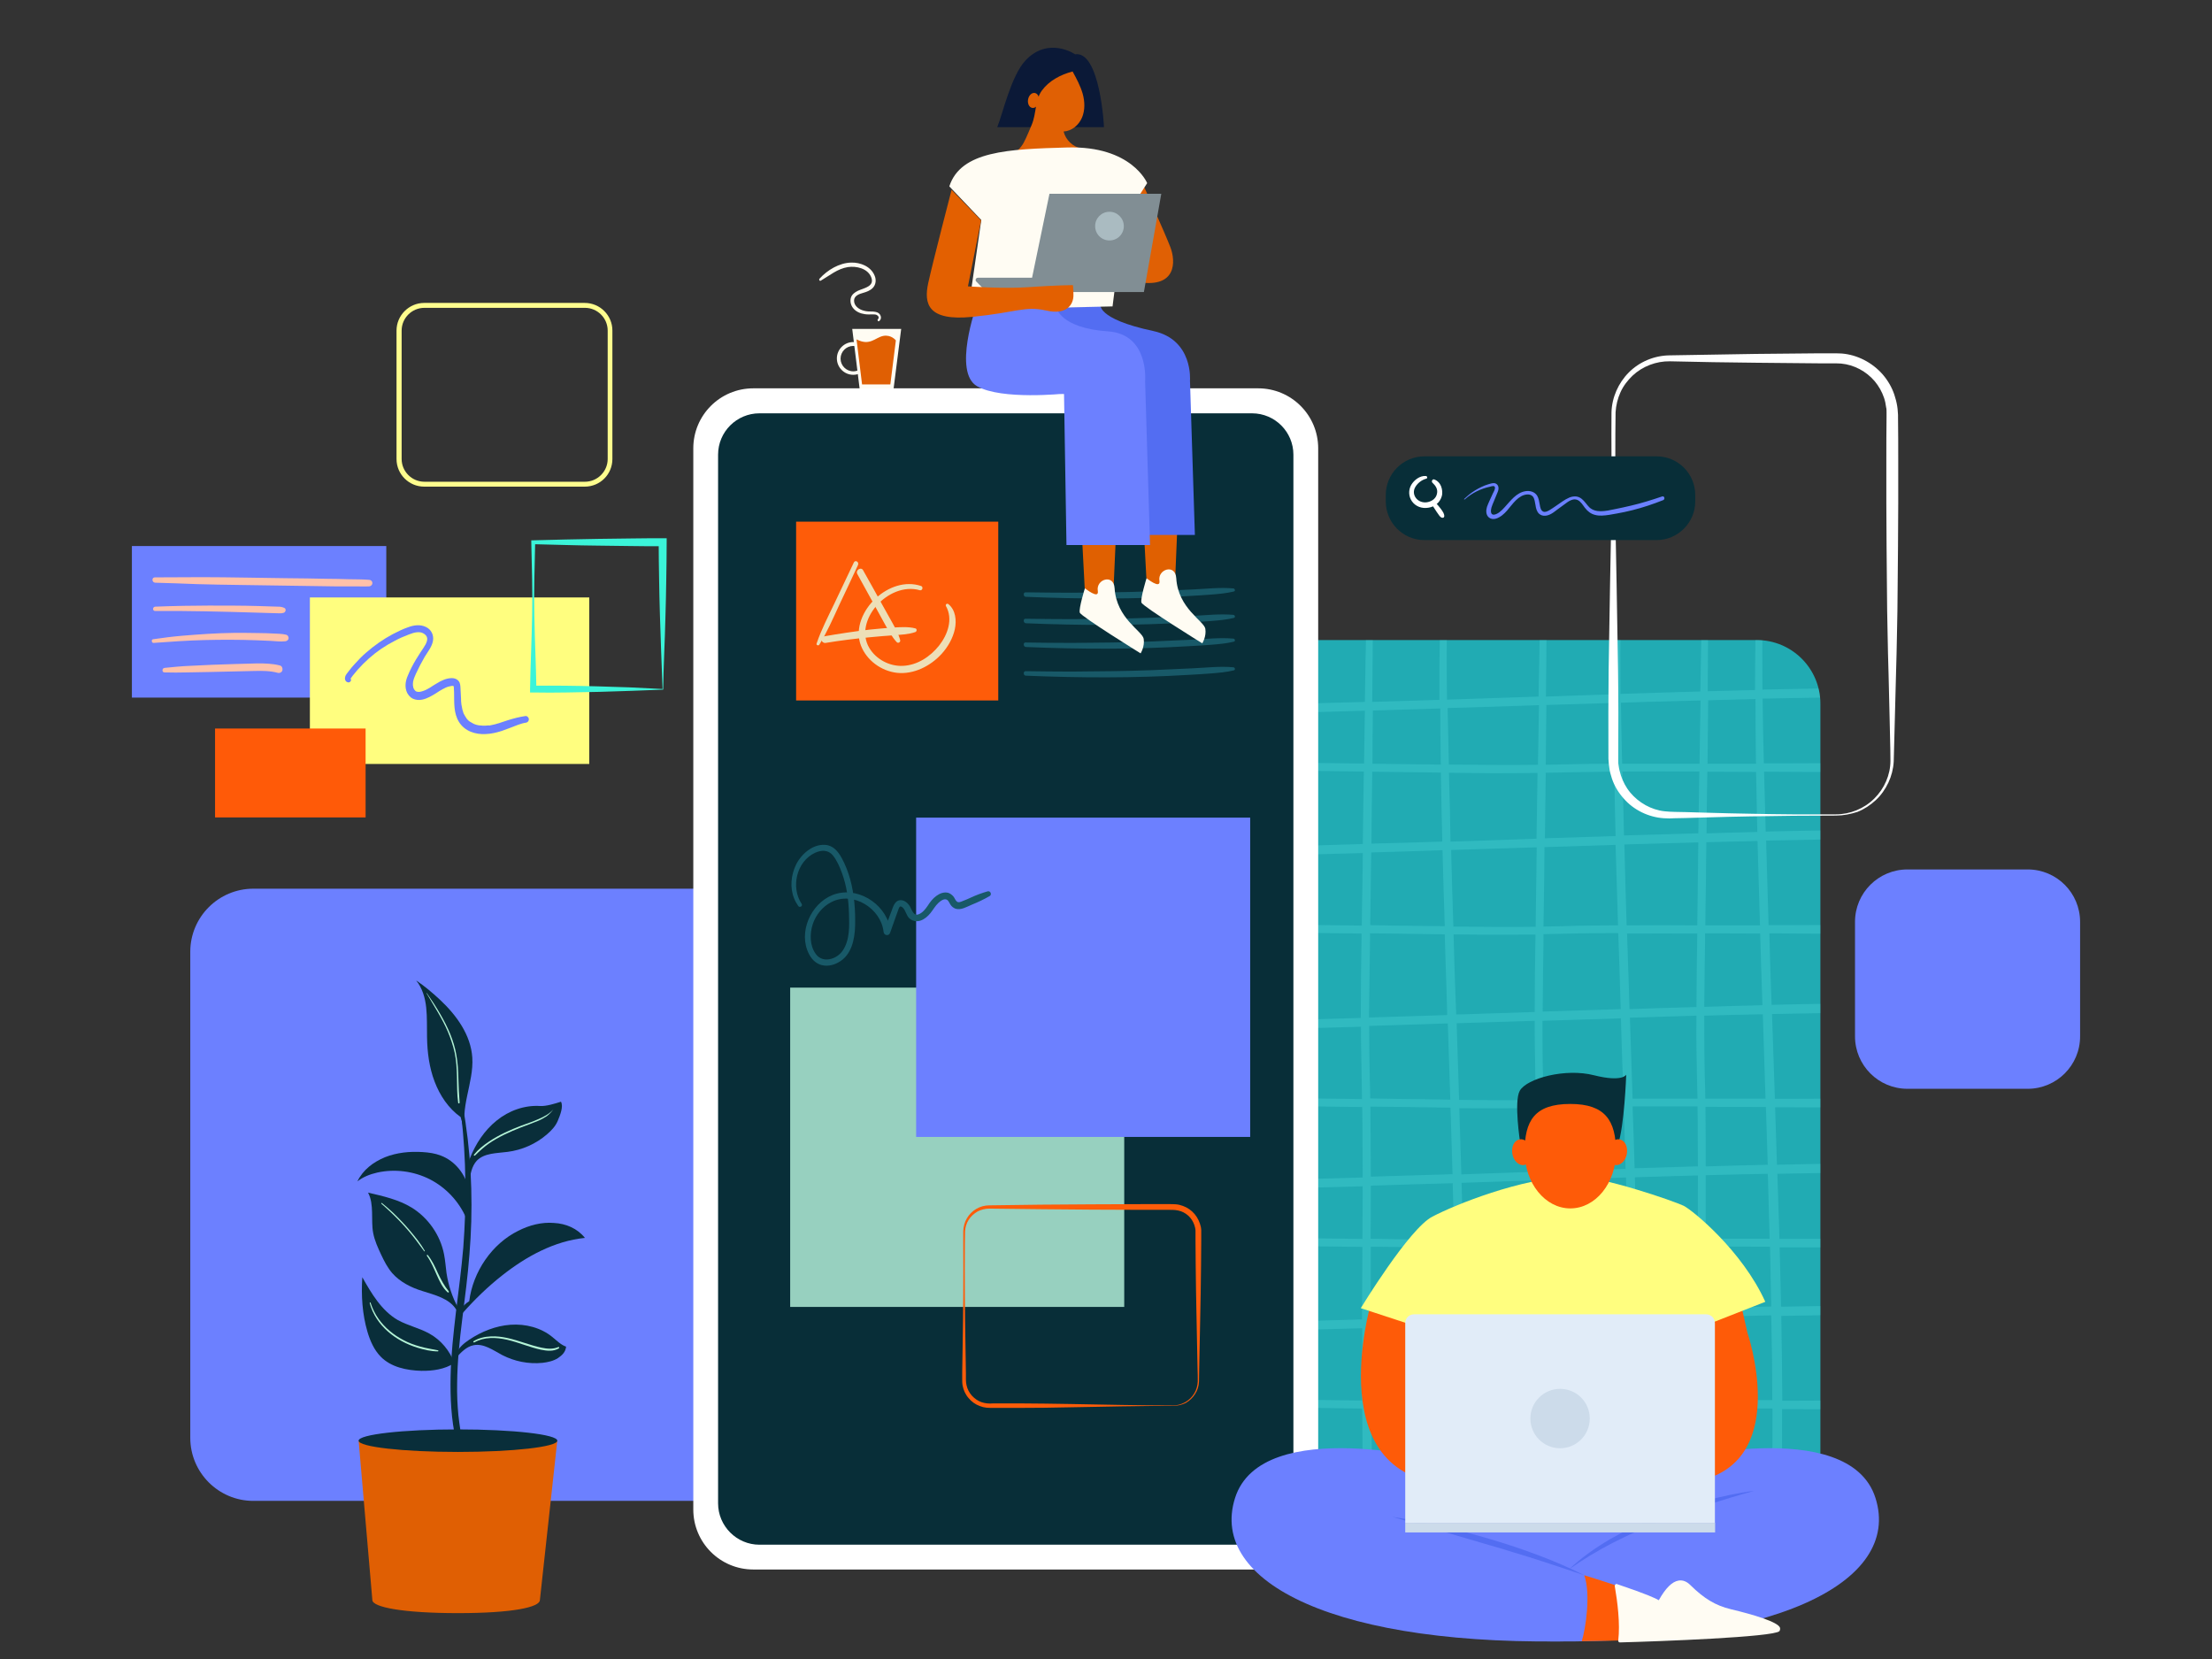 <?xml version="1.0" encoding="utf-8"?>
<!-- Generator: Adobe Illustrator 24.3.0, SVG Export Plug-In . SVG Version: 6.00 Build 0)  -->
<svg version="1.1" id="Layer_1" xmlns="http://www.w3.org/2000/svg" xmlns:xlink="http://www.w3.org/1999/xlink" x="0px" y="0px"
	 viewBox="0 0 1080 810.1" style="enable-background:new 0 0 1080 810.1;" xml:space="preserve">
<rect x="0" y="0" width="1080" height="810.1" fill="#333333" stroke="none"/>
<style type="text/css">
	.st0{display:none;}
	.st1{display:inline;}
	.st2{fill:#F8FAFF;}
	.st3{fill:#6C80FF;}
	.st4{fill:#21ABB3;}
	.st5{opacity:0.19;}
	.st6{clip-path:url(#SVGID_2_);fill:#6DFCFC;}
	.st7{fill:#FEFD8E;}
	.st8{fill:#FFFFFF;}
	.st9{fill:#082E38;}
	.st10{fill:#FE5C09;}
	.st11{fill:#97D0BF;}
	.st12{fill:#185968;}
	.st13{fill:#EDDFB7;}
	.st14{fill:#6B80FF;}
	.st15{fill:#FFFE7F;}
	.st16{fill:#FF5A08;}
	.st17{fill:#FFC1AA;}
	.st18{fill:#3BF4D9;}
	.st19{fill:#E05F03;}
	.st20{fill:#092E3A;}
	.st21{fill:#B4F4D7;}
	.st22{fill:#E06001;}
	.st23{fill:#FFFCF3;}
	.st24{fill:#E06004;}
	.st25{fill:#536DF2;}
	.st26{fill:#0B1937;}
	.st27{fill:#818E94;}
	.st28{fill:#E36001;}
	.st29{fill:#AABBC1;}
	.st30{fill:#FE5B08;}
	.st31{fill:#E1ECF8;}
	.st32{fill:#CCDBEA;}
</style>
<g id="BACKGROUND" class="st0">
	<g class="st1">
		<rect x="290" y="333.9" class="st2" width="500" height="500"/>
	</g>
</g>
<g>
	<g>
		<path class="st3" d="M342.4,732.8H123.7c-17,0-30.8-13.8-30.8-30.8V464.7c0-17,13.8-30.8,30.8-30.8h218.7
			c17,0,30.8,13.8,30.8,30.8v237.2C373.3,719,359.5,732.8,342.4,732.8z"/>
		<path class="st4" d="M857.7,740.9H584.6c-17.2,0-31.1-13.9-31.1-31.1V343.6c0-17.2,13.9-31.1,31.1-31.1h273.1
			c17.2,0,31.1,13.9,31.1,31.1v366.2C888.9,727,874.9,740.9,857.7,740.9z"/>
		<g class="st5">
			<defs>
				<path id="SVGID_1_" class="st5" d="M857.7,740.9H584.6c-17.2,0-31.1-13.9-31.1-31.1V343.6c0-17.2,13.9-31.1,31.1-31.1h273.1
					c17.2,0,31.1,13.9,31.1,31.1v366.2C888.9,727,874.9,740.9,857.7,740.9z"/>
			</defs>
			<clipPath id="SVGID_2_">
				<use xlink:href="#SVGID_1_"  style="overflow:visible;"/>
			</clipPath>
			<path class="st6" d="M946.9,455.6c11.5-0.2,23-0.4,34.4-0.9c7.7-0.4,15.9-0.3,23.5-1.9c1.2-0.3,2.4-0.6,3.5-0.9
				c2.5-0.5,1.4-4.3-1-3.8c-0.5,0.1-2.4,0.2-3.4,0.3c-1.5,0.1-3.1,0.3-4.6,0.5c-4,0.4-8,0.7-11.9,0.9c-10.6,0.6-21.3,0.9-31.9,1.2
				c-27.7,0.6-55.5,0.6-83.2,0.7c-2.9,0-5.9,0-8.8,0c-0.4-13.8-0.8-27.5-1.2-41.3c18.3-0.4,36.6-0.7,54.9-0.8
				c14.7-0.1,29.4-0.1,44.1,0.1c12.6,0.2,25.1,0.7,37.7,0.8c2.6,0,5.3,0,7.9,0.2c1.6,0.1,1.6-2.4,0-2.5c-5.6-0.4-11.2-1.2-16.8-1.6
				c-6.3-0.4-12.6-0.7-18.9-0.9c-14.3-0.6-28.6-0.6-42.9-0.6c-22.1,0-44.1,0.4-66.2,0.9c-0.2-8.7-0.5-17.4-0.7-26.1
				c0-1-0.1-2.1-0.1-3.1c0.3,0,0.6,0,0.9,0c28.2,0.2,56.4,0.2,84.6-0.2c11.5-0.2,23-0.4,34.4-0.9c7.7-0.4,15.9-0.3,23.5-1.9
				c1.2-0.3,2.4-0.6,3.5-0.9c2.5-0.5,1.4-4.3-1-3.8c-0.5,0.1-2.4,0.2-3.4,0.3c-1.5,0.1-3.1,0.3-4.6,0.5c-4,0.4-8,0.7-11.9,0.9
				c-10.6,0.6-21.3,0.9-31.9,1.2c-27.7,0.6-55.5,0.6-83.2,0.7c-3.7,0-7.3,0-11,0c-0.3-10.5-0.5-21.1-0.6-31.6
				c18.8-0.4,37.7-0.7,56.5-0.8c14.7-0.1,29.4-0.1,44.1,0.1c12.6,0.2,25.1,0.7,37.7,0.8c2.6,0,5.3,0,7.9,0.2c1.6,0.1,1.6-2.4,0-2.5
				c-5.6-0.4-11.2-1.2-16.8-1.6c-6.3-0.4-12.6-0.7-18.9-0.9c-14.3-0.6-28.6-0.6-42.9-0.6c-22.6,0-45.1,0.4-67.7,0.9
				c-0.1-12.9-0.1-25.8,0.2-38.7c0.1-2.6,0.1-5.3,0.2-7.9c0.1-2-3-2-3.1,0c-0.7,15.6-0.9,31.2-0.9,46.8c-7.7,0.2-15.4,0.4-23.1,0.6
				c0-5.6,0.1-11.3,0.1-16.9c0-5.6,0.1-11.2,0.1-16.8c0-2.1-3.2-2.1-3.2,0c-0.2,11.3-0.4,22.5-0.6,33.8c-0.9,0-1.8,0.1-2.7,0.1
				c-12.1,0.3-24.2,0.7-36.3,1.1c-0.1-13.6-0.1-27.1,0.2-40.7c0.1-2.6,0.1-5.3,0.2-7.9c0.1-2-3-2-3.1,0c-0.7,16.2-1,32.5-0.9,48.8
				c-10.9,0.3-21.8,0.7-32.8,1.1c0.1-6.5,0.1-12.9,0.2-19.4c0-5.6,0.1-11.2,0.1-16.8c0-2.1-3.2-2.1-3.2,0
				c-0.2,12.1-0.5,24.2-0.7,36.2c-11,0.4-21.9,0.7-32.9,1.1c-3.9,0.1-7.9,0.3-11.8,0.4c-0.2-14.5-0.2-29,0.1-43.5
				c0.1-2.6,0.1-5.3,0.2-7.9c0.1-2-3-2-3.1,0c-0.8,17.2-1,34.4-0.9,51.5c-10.9,0.3-21.9,0.7-32.8,1c0.1-7.4,0.1-14.7,0.2-22.1
				c0-5.6,0.1-11.2,0.1-16.8c0-2.1-3.2-2.1-3.2,0c-0.3,13-0.5,26-0.7,38.9c-16.9,0.5-33.7,0.9-50.6,1.4c-27.3,0.7-54.6,1.3-81.9,0.7
				c-2.6-0.1-5.3-0.1-7.9-0.2c-2-0.1-2,3,0,3.1c26.2,1.2,52.5,1,78.7,0.7c20.6-0.2,41.1-0.8,61.7-1.4c-0.1,8.6-0.3,17.2-0.4,25.8
				c-36.5-0.5-73-0.9-109.5-1.2c-5.6,0-11.2-0.1-16.8-0.1c-2.1,0-2.1,3.2,0,3.2c42.1,0.8,84.1,1.5,126.2,2
				c-0.2,11.8-0.4,23.6-0.5,35.4c-16.5,0.5-33,0.9-49.5,1.4c-27.3,0.7-54.6,1.3-81.9,0.7c-2.6-0.1-5.3-0.1-7.9-0.2c-2-0.1-2,3,0,3.1
				c26.2,1.2,52.5,1,78.7,0.7c20.2-0.2,40.4-0.7,60.6-1.3c-0.1,8.9-0.2,17.8-0.4,26.7c0,2.9-0.1,5.8-0.1,8.7
				c-36.1-0.5-72.3-0.9-108.4-1.2c-5.6,0-11.2-0.1-16.8-0.1c-2.1,0-2.1,3.2,0,3.2c41.7,0.8,83.4,1.5,125.1,2
				c-0.2,13.7-0.4,27.5-0.4,41.2c-16.2,0.5-32.3,0.9-48.5,1.3c-27.3,0.7-54.6,1.3-81.9,0.7c-2.6-0.1-5.3-0.1-7.9-0.2
				c-2-0.1-2,3,0,3.1c26.2,1.2,52.5,1,78.7,0.7c19.9-0.2,39.8-0.7,59.7-1.3c0,3.8,0,7.5,0.1,11.3c0.1,8,0.3,16,0.4,24
				c-36.1-0.5-72.3-0.9-108.4-1.2c-5.6,0-11.2-0.1-16.8-0.1c-2.1,0-2.1,3.2,0,3.2c41.8,0.8,83.5,1.5,125.3,2c0,2.6,0.1,5.3,0.1,7.9
				c0.1,8.8,0.1,17.7,0.1,26.5c-16.4,0.5-32.9,0.9-49.3,1.3c-27.3,0.7-54.6,1.3-81.9,0.7c-2.6-0.1-5.3-0.1-7.9-0.2c-2-0.1-2,3,0,3.1
				c26.2,1.2,52.5,1,78.7,0.7c20.1-0.2,40.3-0.7,60.4-1.3c0,8.6,0,17.1-0.1,25.7c-36.2-0.5-72.4-0.9-108.6-1.2
				c-5.6,0-11.2-0.1-16.8-0.1c-2.1,0-2.1,3.2,0,3.2c41.8,0.8,83.6,1.5,125.4,2c0,5.9-0.1,11.8-0.1,17.6c0,5.9-0.1,11.8-0.1,17.8
				c-16.3,0.5-32.7,0.9-49,1.3c-27.3,0.7-54.6,1.3-81.9,0.7c-2.6-0.1-5.3-0.1-7.9-0.2c-2-0.1-2,3,0,3.1c26.2,1.2,52.5,1,78.7,0.7
				c20.1-0.2,40.1-0.7,60.2-1.3c0,11.8,0,23.5,0,35.3c-36.1-0.5-72.3-0.9-108.4-1.2c-5.6,0-11.2-0.1-16.8-0.1c-2.1,0-2.1,3.2,0,3.2
				c41.7,0.8,83.5,1.5,125.2,2c0.1,7.8,0.1,15.5,0.2,23.3c0.1,6,0.2,11.9,0.4,17.9c-16.6,0.5-33.1,0.9-49.7,1.4
				c-27.3,0.7-54.6,1.3-81.9,0.7c-2.6-0.1-5.3-0.1-7.9-0.2c-2-0.1-2,3,0,3.1c26.2,1.2,52.5,1,78.7,0.7c20.3-0.2,40.6-0.7,61-1.3
				c0.1,4.1,0.3,8.2,0.5,12.3c0.4,7.7,0.3,15.9,1.9,23.5c0.3,1.2,0.6,2.4,0.9,3.5c0.5,2.5,4.3,1.4,3.8-1c-0.1-0.5-0.2-2.4-0.3-3.4
				c-0.1-1.5-0.3-3.1-0.5-4.6c-0.4-4-0.7-8-0.9-11.9c-0.4-6.2-0.6-12.3-0.8-18.5c11.8-0.4,23.6-0.7,35.4-1.1
				c1.8-0.1,3.6-0.1,5.5-0.2c-0.2,10.5-0.6,21-0.7,31.4c0,2.6,0,5.3-0.2,7.9c-0.1,1.6,2.4,1.6,2.5,0c0.4-5.6,1.2-11.2,1.6-16.8
				c0.4-6.3,0.7-12.6,0.9-18.9c0-1.3,0.1-2.5,0.1-3.8c11.7-0.4,23.4-0.8,35.1-1.1c0.1,5,0.3,10,0.5,15c0.4,7.7,0.3,15.9,1.9,23.5
				c0.3,1.2,0.6,2.4,0.9,3.5c0.5,2.5,4.3,1.4,3.8-1c-0.1-0.5-0.2-2.4-0.3-3.4c-0.1-1.5-0.3-3.1-0.5-4.6c-0.4-4-0.7-8-0.9-11.9
				c-0.4-7.1-0.7-14.1-0.9-21.2c13.7-0.4,27.3-0.9,41-1.3c-0.2,11.4-0.6,22.8-0.8,34.1c0,2.6,0,5.3-0.2,7.9c-0.1,1.6,2.4,1.6,2.5,0
				c0.4-5.6,1.2-11.2,1.6-16.8c0.4-6.3,0.7-12.6,0.9-18.9c0.1-2.2,0.1-4.3,0.2-6.5c4.9-0.1,9.8-0.3,14.7-0.4
				c4.9-0.1,9.7-0.3,14.6-0.4c0.2,5.8,0.3,11.6,0.6,17.4c0.4,7.7,0.3,15.9,1.9,23.5c0.3,1.2,0.6,2.4,0.9,3.5c0.5,2.5,4.3,1.4,3.8-1
				c-0.1-0.5-0.2-2.4-0.3-3.4c-0.1-1.5-0.3-3.1-0.5-4.6c-0.4-4-0.7-8-0.9-11.9c-0.5-7.9-0.8-15.7-1-23.6c10.5-0.3,21-0.5,31.5-0.8
				c-0.2,12-0.7,24-0.8,36c0,2.6,0,5.3-0.2,7.9c-0.1,1.6,2.4,1.6,2.5,0c0.4-5.6,1.2-11.2,1.6-16.8c0.4-6.3,0.7-12.6,0.9-18.9
				c0.1-2.8,0.2-5.5,0.2-8.3c15.9-0.3,31.8-0.6,47.7-0.7c14.7-0.1,29.4-0.1,44.1,0.1c12.6,0.2,25.1,0.7,37.7,0.8
				c2.6,0,5.3,0,7.9,0.2c1.6,0.1,1.6-2.4,0-2.5c-5.6-0.4-11.2-1.2-16.8-1.6c-6.3-0.4-12.6-0.7-18.9-0.9c-14.3-0.6-28.6-0.6-42.9-0.6
				c-19.6,0-39.2,0.3-58.8,0.7c0.2-10.1,0.2-20.2,0.2-30.2c0-1.5,0-3,0-4.5c25.7,0.1,51.4,0.2,77.2-0.2c11.5-0.2,23-0.4,34.4-0.9
				c7.7-0.4,15.9-0.3,23.5-1.9c1.2-0.3,2.4-0.6,3.5-0.9c2.5-0.5,1.4-4.3-1-3.8c-0.5,0.1-2.4,0.2-3.4,0.3c-1.5,0.1-3.1,0.3-4.6,0.5
				c-4,0.4-8,0.7-11.9,0.9c-10.6,0.6-21.3,0.9-31.9,1.2c-27.7,0.6-55.5,0.6-83.2,0.7c-0.8,0-1.7,0-2.5,0
				c-0.1-13.8-0.2-27.6-0.5-41.4c16-0.3,32-0.6,48-0.7c14.7-0.1,29.4-0.1,44.1,0.1c12.6,0.2,25.1,0.7,37.7,0.8c2.6,0,5.3,0,7.9,0.2
				c1.6,0.1,1.6-2.4,0-2.5c-5.6-0.4-11.2-1.2-16.8-1.6c-6.3-0.4-12.6-0.7-18.9-0.9c-14.3-0.6-28.6-0.6-42.9-0.6
				c-19.7,0-39.5,0.3-59.2,0.7c-0.2-9.7-0.4-19.3-0.7-29c26.2,0.1,52.3,0.2,78.5-0.2c11.5-0.2,23-0.4,34.4-0.9
				c7.7-0.4,15.9-0.3,23.5-1.9c1.2-0.3,2.4-0.6,3.5-0.9c2.5-0.5,1.4-4.3-1-3.8c-0.5,0.1-2.4,0.2-3.4,0.3c-1.5,0.1-3.1,0.3-4.6,0.5
				c-4,0.4-8,0.7-11.9,0.9c-10.6,0.6-21.3,0.9-31.9,1.2c-27.7,0.6-55.5,0.6-83.2,0.7c-1.3,0-2.6,0-4,0c-0.1-4.4-0.2-8.8-0.4-13.2
				c-0.2-6.2-0.4-12.4-0.6-18.6c16.6-0.3,33.2-0.6,49.8-0.7c14.7-0.1,29.4-0.1,44.1,0.1c12.6,0.2,25.1,0.7,37.7,0.8
				c2.6,0,5.3,0,7.9,0.2c1.6,0.1,1.6-2.4,0-2.5c-5.6-0.4-11.2-1.2-16.8-1.6c-6.3-0.4-12.6-0.7-18.9-0.9c-14.3-0.6-28.6-0.6-42.9-0.6
				c-20.4,0-40.7,0.3-61.1,0.8c-0.3-9.4-0.6-18.7-0.9-28.1c26.8,0.2,53.7,0.2,80.5-0.2c11.5-0.2,23-0.4,34.4-0.9
				c7.7-0.4,15.9-0.3,23.5-1.9c1.2-0.3,2.4-0.6,3.5-0.9c2.5-0.5,1.4-4.3-1-3.8c-0.5,0.1-2.4,0.2-3.4,0.3c-1.5,0.1-3.1,0.3-4.6,0.5
				c-4,0.4-8,0.7-11.9,0.9c-10.6,0.6-21.3,0.9-31.9,1.2c-27.7,0.6-55.5,0.6-83.2,0.7c-2,0-4,0-6,0c-0.5-13.8-0.9-27.6-1.4-41.4
				c17.4-0.4,34.9-0.6,52.3-0.8c14.7-0.1,29.4-0.1,44.1,0.1c12.6,0.2,25.1,0.7,37.7,0.8c2.6,0,5.3,0,7.9,0.2c1.6,0.1,1.6-2.4,0-2.5
				c-5.6-0.4-11.2-1.2-16.8-1.6c-6.3-0.4-12.6-0.7-18.9-0.9c-14.3-0.6-28.6-0.6-42.9-0.6c-21.2,0-42.4,0.3-63.6,0.8
				c-0.1-2.7-0.2-5.5-0.3-8.2c-0.3-8.9-0.6-17.8-0.8-26.7C891.4,456,919.2,456,946.9,455.6z M859.3,451.8c-8.9,0-17.8,0-26.7,0
				c0.2-13.5,0.4-27.1,0.5-40.6c8.3-0.2,16.6-0.4,25-0.6C858.5,424.3,858.9,438,859.3,451.8z M828.3,512.3c0.1,8,0.3,16.1,0.5,24.1
				c-10.6,0-21.2,0-31.7,0c-0.4-13.2-0.9-26.4-1.3-39.5c6.4-0.2,12.7-0.4,19.1-0.6c4.5-0.1,8.9-0.3,13.4-0.4
				C828.2,501.4,828.2,506.9,828.3,512.3z M828.9,548.2c0,7.1,0.1,14.2,0.1,21.3c-0.4,0-0.9,0-1.3,0c-9.9,0.3-19.7,0.6-29.6,0.9
				c-0.3-10.1-0.6-20.1-1-30.2c10.6,0,21.1,0,31.7,0C828.8,543,828.9,545.6,828.9,548.2z M828.7,638.9c-0.4,0-0.7,0-1.1,0
				c-9.3,0.3-18.5,0.5-27.7,0.8c-0.2-10.4-0.5-20.7-0.7-31.1c9.9,0,19.8,0,29.7,0c0,5.9-0.1,11.7-0.1,17.6
				C828.8,630.5,828.8,634.7,828.7,638.9z M714,591.6c-0.1-4.7-0.3-9.4-0.4-14.1c12.2-0.4,24.3-0.8,36.5-1.2c0,9.7,0,19.4-0.1,29.1
				c-11.9,0.1-23.7,0.1-35.6-0.1C714.3,600.8,714.1,596.2,714,591.6z M710.5,482.5c-0.3-8.8-0.6-17.5-0.8-26.3
				c12.9,0.2,25.8,0.2,38.7,0.1c0.4,0,0.9,0,1.3,0c-0.2,12.6-0.4,25.2-0.4,37.8c-10.2,0.3-20.5,0.7-30.7,1c-2.5,0.1-5.1,0.2-7.6,0.2
				C710.8,491.1,710.7,486.8,710.5,482.5z M707.5,380c0-0.9,0-1.8-0.1-2.7c13.6,0.2,27.3,0.3,40.9,0.1c0.8,0,1.6,0,2.4,0
				c-0.2,10.7-0.3,21.4-0.5,32.1c-10.6,0.4-21.2,0.7-31.8,1.1c-3.4,0.1-6.8,0.2-10.2,0.3C708.1,400.6,707.8,390.3,707.5,380z
				 M792.2,380c0-1.1-0.1-2.2-0.1-3.3c12.5-0.1,25.1-0.1,37.6,0c-0.2,10.1-0.3,20.1-0.5,30.2c-0.5,0-1.1,0-1.6,0
				c-11.6,0.3-23.1,0.7-34.7,1C792.7,398.7,792.5,389.4,792.2,380z M788.8,408.2c-11.5,0.4-23,0.7-34.5,1.1
				c0.1-10.7,0.3-21.3,0.4-32c9.9-0.2,19.8-0.4,29.7-0.5c1.3,0,2.5,0,3.8,0C788.3,387.2,788.5,397.7,788.8,408.2z M790.6,469.6
				c0.2,7.7,0.5,15.4,0.7,23.1c-12.7,0.4-25.4,0.8-38.1,1.2c0.1-11.6,0.2-23.1,0.4-34.7c0-1,0-2,0-3.1c10.2-0.2,20.4-0.5,30.7-0.5
				c1.9,0,3.9,0,5.8,0C790.3,460.3,790.4,465,790.6,469.6z M794,578.7c0.2,8.7,0.5,17.4,0.7,26.1c-1,0-1.9,0-2.9,0
				c-9.5,0-19,0.1-28.6,0.4c-3.1,0.1-6.2,0.1-9.3,0.2c0-9.7,0-19.5,0-29.2c13.3-0.4,26.6-0.9,40-1.3
				C793.9,576.2,794,577.4,794,578.7z M754,636.2c0-9,0-18,0-27c10.1-0.2,20.3-0.5,30.4-0.5c3.5,0,7,0,10.5,0
				c0.3,10.4,0.5,20.8,0.7,31.2c-13.8,0.4-27.7,0.9-41.5,1.4C754,639.6,754,637.9,754,636.2z M753.9,571.9c0-5.4,0-10.8,0-16.2
				c0-4.9-0.1-9.9-0.1-14.8c10.2-0.2,20.4-0.5,30.5-0.5c2.8,0,5.7,0,8.5,0c0.3,10.1,0.6,20.2,0.9,30.3
				C780.5,571.1,767.2,571.5,753.9,571.9z M791.8,536.5c-9.5,0-19,0.1-28.6,0.4c-3.2,0.1-6.4,0.1-9.6,0.2c-0.1-3.3-0.1-6.6-0.2-9.8
				c-0.3-9.6-0.3-19.3-0.3-28.9c12.8-0.4,25.5-0.8,38.3-1.2c0.4,13.1,0.8,26.3,1.3,39.4C792.4,536.5,792.1,536.5,791.8,536.5z
				 M790,451.8c-8.9,0-17.8,0.1-26.8,0.4c-3.2,0.1-6.4,0.1-9.6,0.2c0.2-12.9,0.4-25.9,0.5-38.8c11.6-0.4,23.1-0.7,34.7-1.1
				C789.2,425.6,789.6,438.7,790,451.8z M708.5,415c13.9-0.4,27.9-0.9,41.8-1.3c-0.1,9.8-0.3,19.6-0.4,29.4c0,3.1-0.1,6.3-0.1,9.4
				c-13.4,0.2-26.8,0-40.2-0.1C709.2,439.9,708.8,427.4,708.5,415z M749.3,498.4c0,4.7,0,9.3,0.1,14c0.1,8.3,0.3,16.5,0.5,24.7
				c-12.5,0.1-25,0.1-37.5-0.1c-0.4-12.5-0.8-24.9-1.2-37.4C723.8,499.2,736.6,498.8,749.3,498.4z M748.4,541c0.5,0,1,0,1.5,0
				c0,2.4,0.1,4.8,0.1,7.3c0.1,7.9,0.1,15.9,0.1,23.8c-10.5,0.4-21,0.7-31.5,1.1c-1.7,0.1-3.4,0.1-5.1,0.2
				c-0.3-10.8-0.7-21.6-1-32.3C724.4,541.1,736.4,541.2,748.4,541z M748.4,609.3c0.5,0,1,0,1.6,0c0,5.7-0.1,11.3-0.1,17
				c0,5-0.1,10.1-0.1,15.1c-10.4,0.3-20.8,0.7-31.2,1c-1.1,0-2.2,0.1-3.3,0.1c-0.2-11.1-0.5-22.2-0.8-33.2
				C725.8,609.4,737.1,609.5,748.4,609.3z M749.8,645.6c0,12.9,0,25.8,0,38.7c-11.3,0.1-22.7,0.1-34-0.1c0-12.5-0.2-25-0.4-37.6
				C726.8,646.3,738.3,646,749.8,645.6z M754,645.5c13.9-0.4,27.7-0.9,41.6-1.3c0.2,12.3,0.4,24.6,0.5,37c0,0.9,0,1.7,0,2.6
				c-1.4,0-2.8,0-4.2,0c-9.5,0-19,0.1-28.6,0.4c-3,0.1-6.1,0.1-9.1,0.2C754.1,671.3,754,658.4,754,645.5z M800,644
				c4.9-0.1,9.9-0.3,14.8-0.4c4.6-0.1,9.3-0.3,13.9-0.4c-0.1,13.5-0.1,27,0,40.5c-9.4,0-18.8,0-28.3,0
				C800.4,670.5,800.2,657.2,800,644z M799.1,604.8c-0.1-4.4-0.2-8.8-0.4-13.2c-0.2-5.6-0.3-11.2-0.5-16.8
				c5.5-0.2,11.1-0.3,16.6-0.5c4.7-0.1,9.5-0.3,14.2-0.4c0,10.3,0,20.6-0.1,30.9C819,604.8,809,604.8,799.1,604.8z M827.7,491.7
				c-10.7,0.3-21.4,0.6-32.1,1c-0.1-3.4-0.2-6.8-0.3-10.1c-0.3-8.9-0.6-17.9-0.9-26.8c11.4,0,22.9-0.1,34.3,0c-0.2,12-0.4,24-0.4,36
				C828,491.7,827.8,491.7,827.7,491.7z M794.2,451.8c-0.4-13.2-0.8-26.3-1.1-39.5c7.2-0.2,14.5-0.4,21.7-0.6
				c4.8-0.1,9.6-0.3,14.4-0.4c-0.1,10.6-0.3,21.2-0.4,31.8c0,2.9-0.1,5.8-0.1,8.7C817.2,451.7,805.7,451.7,794.2,451.8z M858,406.2
				c-8.3,0.2-16.5,0.4-24.8,0.7c0.1-10,0.2-20.1,0.4-30.1c7.9,0,15.9,0.1,23.8,0.1C857.6,386.6,857.8,396.4,858,406.2z M857.1,341.3
				c0,9.2,0.1,18.4,0.2,27.6c0,1.3,0,2.7,0.1,4c-7.9,0-15.8,0-23.7,0c0.1-10.3,0.2-20.7,0.3-31C841.6,341.7,849.4,341.5,857.1,341.3
				z M814.8,342.4c5.2-0.1,10.3-0.3,15.5-0.4c-0.2,10.3-0.4,20.6-0.5,30.9c-12.6,0-25.2,0-37.8,0c-0.2-9.9-0.5-19.9-0.6-29.8
				C799.2,342.8,807,342.6,814.8,342.4z M787.8,343.2c0,8.6,0.1,17.1,0.2,25.7c0,1.3,0,2.7,0.1,4c-8.3,0-16.5,0.1-24.8,0.3
				c-2.9,0.1-5.7,0.1-8.6,0.2c0.1-9.7,0.2-19.5,0.3-29.2C765.9,343.9,776.9,343.5,787.8,343.2z M751.4,344.3
				c-0.2,9.7-0.3,19.4-0.5,29.1c-14.5,0.2-29,0-43.5-0.1c-0.2-9.2-0.4-18.4-0.6-27.6C721.7,345.3,736.5,344.8,751.4,344.3z
				 M670.3,346.9c11-0.3,21.9-0.7,32.9-1c0,7.7,0.1,15.3,0.2,23c0,1.5,0,2.9,0.1,4.4c-2.7,0-5.3-0.1-8-0.1
				c-8.5-0.1-16.9-0.2-25.4-0.3C670.1,364.2,670.2,355.6,670.3,346.9z M670,376.8c3,0,6.1,0.1,9.1,0.1c8.1,0.1,16.2,0.2,24.4,0.3
				c0.2,11.2,0.4,22.5,0.7,33.7c-11.5,0.4-23.1,0.7-34.6,1C669.7,400.3,669.8,388.5,670,376.8z M669.5,416.2
				c11.6-0.3,23.2-0.7,34.8-1.1c0.3,12.4,0.7,24.7,1.1,37.1c-3.3,0-6.6-0.1-10-0.1c-8.8-0.1-17.6-0.2-26.4-0.4
				C669.2,439.9,669.3,428.1,669.5,416.2z M668.9,459.3c0-1.2,0-2.4,0-3.6c3.4,0,6.8,0.1,10.1,0.1c8.8,0.1,17.6,0.3,26.4,0.4
				c0.1,4.5,0.3,9,0.4,13.5c0.3,8.6,0.6,17.3,0.8,25.9c-12.7,0.4-25.5,0.8-38.2,1.2C668.6,484.2,668.7,471.8,668.9,459.3z
				 M668.8,527.2c-0.2-8.8-0.3-17.5-0.3-26.3c12.4-0.4,24.8-0.8,37.2-1.2c0.4,0,0.8,0,1.2,0c0.4,12.4,0.8,24.8,1.2,37.2
				c-4.2-0.1-8.5-0.1-12.7-0.2c-8.8-0.1-17.6-0.2-26.4-0.4C669,533.3,668.9,530.3,668.8,527.2z M669.2,555.7
				c0-5.1-0.1-10.3-0.1-15.4c3.3,0,6.7,0.1,10,0.1c9.7,0.1,19.4,0.3,29.1,0.4c0.3,10.8,0.7,21.7,1,32.5c-13.3,0.4-26.6,0.8-39.9,1.2
				C669.3,568.3,669.2,562,669.2,555.7z M669.3,578.9c12.2-0.4,24.3-0.8,36.4-1.1c1.2,0,2.4-0.1,3.6-0.1c0,0.4,0,0.7,0,1.1
				c0.3,8.9,0.5,17.7,0.7,26.6c-4.9-0.1-9.8-0.1-14.7-0.2c-8.7-0.1-17.4-0.2-26.1-0.4C669.3,596.1,669.3,587.5,669.3,578.9z
				 M669.3,636.2c0-9.2,0-18.4,0-27.5c3.3,0,6.6,0.1,9.9,0.1c10.4,0.1,20.7,0.3,31.1,0.4c0.3,11.1,0.5,22.3,0.7,33.4
				c-13.9,0.4-27.7,0.9-41.6,1.3C669.3,641.4,669.3,638.8,669.3,636.2z M669.3,648.2c12.1-0.4,24.3-0.8,36.4-1.1
				c1.7-0.1,3.5-0.1,5.2-0.2c0.2,11.4,0.3,22.9,0.4,34.3c0,1,0,2.1,0,3.1c-5.3-0.1-10.7-0.1-16-0.2c-8.6-0.1-17.3-0.2-25.9-0.4
				C669.4,671.8,669.3,660,669.3,648.2z M670.2,728.6c-0.1-3.1-0.2-6.1-0.2-9.2c-0.2-10.6-0.4-21.2-0.5-31.8c3.2,0,6.4,0.1,9.6,0.1
				c10.8,0.1,21.5,0.3,32.3,0.4c0.1,12.4,0.1,24.7-0.1,37.1c0,0.7,0,1.4,0,2.1C697.6,727.8,683.9,728.2,670.2,728.6z M718.6,727.1
				c-1,0-2.1,0.1-3.1,0.1c0.3-11.6,0.3-23.3,0.3-34.9c0-1.4,0-2.7,0-4.1c10.9,0.1,21.7,0.2,32.6,0c0.5,0,1,0,1.4,0
				c0.1,7.5,0.1,15.1,0.2,22.6c0.1,5.1,0.2,10.1,0.3,15.2C739.8,726.4,729.2,726.7,718.6,727.1z M754.7,719.4
				c-0.2-10.4-0.4-20.8-0.5-31.3c10-0.2,20.1-0.5,30.1-0.5c3.9,0,7.8,0,11.8-0.1c0.1,12.3,0.1,24.7-0.1,37
				c-13.7,0.4-27.4,0.9-41.2,1.3C754.8,723.7,754.7,721.6,754.7,719.4z M827.7,723.6c-9.1,0.3-18.3,0.5-27.4,0.8
				c0.2-10.7,0.2-21.4,0.2-32.1c0-1.6,0-3.2,0-4.7c9.4,0,18.8,0,28.3,0c0.1,7.8,0.1,15.5,0.2,23.3c0.1,4.2,0.1,8.5,0.2,12.7
				C828.7,723.6,828.2,723.6,827.7,723.6z M865.3,722.6c-10.5,0.2-21.1,0.5-31.6,0.8c0-1.3-0.1-2.7-0.1-4
				c-0.2-10.6-0.4-21.2-0.5-31.8c9.8,0,19.5,0.1,29.3,0.1c1,0,2,0,3,0C865.4,699.4,865.4,711,865.3,722.6z M865.3,681.1
				c0,0.8,0,1.7,0,2.5c-10.8,0-21.5,0-32.3,0c-0.1-13.5-0.1-27.1-0.2-40.6c10.7-0.3,21.3-0.5,32-0.8
				C865.1,655.3,865.3,668.2,865.3,681.1z M864.8,637.9c-10.6,0.2-21.3,0.5-31.9,0.8c0-0.8,0-1.7,0-2.5c0-9.2,0-18.4,0-27.6
				c9.8,0,19.7,0.1,29.5,0.1c0.6,0,1.2,0,1.8,0C864.4,618.5,864.6,628.2,864.8,637.9z M863.3,578.7c0.2,8.7,0.5,17.4,0.7,26.1
				c-10.4,0-20.8,0-31.2,0c0-10.3,0-20.6,0-31c10.1-0.3,20.2-0.5,30.3-0.7C863.2,574.9,863.3,576.8,863.3,578.7z M832.8,569.5
				c0-4.6,0-9.2,0-13.7c0-5.1-0.1-10.3-0.1-15.4c9.8,0,19.6,0.1,29.5,0.1c0.3,9.4,0.6,18.8,0.9,28.2
				C853,568.9,842.9,569.2,832.8,569.5z M862,536.4c-9.8,0-19.6,0-29.4,0c0-3.1-0.1-6.2-0.2-9.2c-0.3-10.4-0.3-20.9-0.3-31.3
				c9.5-0.3,19-0.5,28.6-0.7C861.1,508.9,861.6,522.7,862,536.4z M832.1,491.6c0.1-10.7,0.2-21.5,0.4-32.2c0-1.2,0-2.4,0-3.7
				c9,0,17.9,0.1,26.9,0.1c0.1,4.6,0.3,9.2,0.4,13.8c0.2,7.1,0.5,14.1,0.7,21.2C851.1,491,841.6,491.3,832.1,491.6z"/>
		</g>
		<path class="st7" d="M285.5,237.6h-78.4c-7.4,0-13.5-6-13.5-13.5v-62.7c0-7.4,6.1-13.5,13.5-13.5h78.4c7.4,0,13.5,6,13.5,13.5
			v62.7C299,231.6,293,237.6,285.5,237.6z M207.2,150.3c-6.1,0-11.1,5-11.1,11.1v62.7c0,6.1,5,11.1,11.1,11.1h78.4
			c6.1,0,11.1-5,11.1-11.1v-62.7c0-6.1-5-11.1-11.1-11.1H207.2z"/>
		<path class="st8" d="M896.4,398.2l-21,0.1c-7,0.1-14,0.2-21,0.3c-7,0.1-14,0.3-21,0.5l-10.5,0.3l-5.2,0.1l-2.6,0.1l-2.8-0.1
			c-7.4-0.5-14.7-4-19.6-9.7c-2.5-2.8-4.5-6.1-5.7-9.7c-0.6-1.8-1.1-3.6-1.3-5.5c-0.2-0.9-0.2-1.9-0.3-2.8c0-0.5-0.1-1-0.1-1.4
			l0-1.3c-0.1-14,0-28,0.1-41.9l0.7-41.9l0.4-21l0.2-21c0-7,0.1-14,0.1-21c0-7-0.1-13.9,0-21c0.2-7.2,3.3-14.3,8.5-19.5
			c5.2-5.2,12.4-8.2,19.8-8.3c14-0.2,28-0.5,41.9-0.7l21-0.2l10.5-0.1l5.2,0l2.6,0l2.9,0.1c7.6,0.6,14.9,4.4,20,10.2
			c2.5,2.9,4.5,6.3,5.7,9.9c0.6,1.8,1.1,3.7,1.4,5.6c0.2,0.9,0.2,1.9,0.3,2.9c0,0.5,0.1,1,0.1,1.4l0,1.3c0.1,7,0.1,14,0.1,21l0,21
			c-0.1,14-0.1,28-0.3,41.9l-0.1,10.5l-0.2,10.5c-0.1,7-0.3,14-0.5,21l-1.1,42c-0.2,3.6-1.1,7.1-2.6,10.3c-1.5,3.2-3.6,6.2-6.2,8.6
			c-2.6,2.4-5.6,4.4-8.9,5.7C903.5,397.5,900,398.2,896.4,398.2z M896.4,397.6c6.9,0,13.8-2.8,18.7-7.7c4.9-4.8,7.9-11.6,7.9-18.4
			c0-6.9-0.3-14-0.4-20.9l-0.5-21c-0.2-7-0.4-14-0.5-21l-0.2-10.5l-0.1-10.5c-0.2-14-0.2-28-0.3-41.9l0-21c0-7,0-14,0.1-21l0-1.3
			c0-0.4,0-0.8,0-1.2c0-0.8,0-1.6-0.2-2.3c-0.2-1.6-0.5-3.1-1-4.6c-1-3-2.6-5.8-4.6-8.2c-4.1-4.8-10-8-16.4-8.6l-2.4-0.1l-2.6,0
			l-5.2,0l-10.5-0.1l-21-0.2c-14-0.1-28-0.4-41.9-0.7c-6.6-0.1-13.3,2.4-18.2,7c-2.4,2.3-4.5,5-5.9,8.1c-1.4,3.1-2.2,6.4-2.4,9.8
			c-0.2,13.9-0.1,27.9-0.1,41.9l0.2,21l0.4,21l0.7,41.9c0.2,14,0.2,28,0.1,41.9l0,1.3c0,0.4,0,0.8,0,1.2c0,0.8,0,1.6,0.2,2.4
			c0.2,1.6,0.6,3.1,1.1,4.7c1,3,2.5,5.9,4.6,8.4c4.1,4.9,10.2,8.4,16.7,9.1l2.5,0.2l2.6,0.1l5.2,0.1l10.5,0.3c7,0.2,14,0.4,21,0.5
			c7,0.2,14,0.2,21,0.3L896.4,397.6z"/>
		<path class="st3" d="M990,531.6h-58.7c-14.2,0-25.6-11.5-25.6-25.6v-55.9c0-14.2,11.5-25.6,25.6-25.6H990
			c14.2,0,25.6,11.5,25.6,25.6V506C1015.6,520.2,1004.1,531.6,990,531.6z"/>
		<g>
			<path class="st8" d="M614.3,766.3H367.8c-16.2,0-29.3-13.1-29.3-29.3V218.9c0-16.2,13.1-29.3,29.3-29.3h246.5
				c16.2,0,29.3,13.1,29.3,29.3V737C643.6,753.1,630.5,766.3,614.3,766.3z"/>
			<path class="st9" d="M350.6,734v-512c0-11.2,9.1-20.2,20.2-20.2h240.5c11.2,0,20.2,9.1,20.2,20.2V734c0,11.2-9.1,20.2-20.2,20.2
				H370.8C359.7,754.2,350.6,745.1,350.6,734z"/>
			<rect x="388.7" y="254.7" class="st10" width="98.7" height="87.3"/>
			<rect x="385.8" y="482.2" class="st11" width="163.1" height="155.9"/>
			<rect x="447.3" y="399.2" class="st3" width="163.1" height="155.9"/>
			<path class="st12" d="M391.4,441.3c-5.4-8.1-2.5-20.7,6.5-24.9c3-1.4,6.4-1.6,8.7,1.2c2,2.4,3.4,5.7,4.5,8.7
				c2.3,6.3,3.2,12.9,3.4,19.6c0.2,6,0.5,13.1-3.1,18.3c-2.8,4.1-9.6,6.3-13,1.7c-3.1-4.1-3.1-9.9-1.6-14.6
				c1.5-4.6,4.8-8.7,9.2-10.9c10.6-5.4,24.2,3.2,25.4,14.6c0.2,1.8,2.6,2.2,3.2,0.4c0.9-2.6,1.9-5.3,2.8-7.9
				c0.5-1.3,0.9-2.6,1.4-3.9c0.4-1,0.8-1.4,1.8-0.6c1.6,1.3,1.8,3.9,3.4,5.4c1.4,1.3,3.5,1.7,5.4,1.1c2-0.7,3.6-2.1,4.9-3.7
				c1.3-1.6,2.3-3.5,3.9-5c1-0.9,2.9-2.4,4.3-1.4c0.7,0.5,1,1.5,1.5,2.2c0.6,1,1.5,1.7,2.6,2.1c2.6,0.8,5.5-1,7.9-2
				c3-1.2,5.9-2.6,8.7-4.2c1.2-0.7,0.4-2.7-1-2.3c-2.8,0.8-5.5,1.8-8.1,3c-1.3,0.6-2.6,1.2-4,1.7c-0.9,0.4-2.2,1-3,0.2
				c-0.7-0.6-1-1.7-1.6-2.4c-0.7-0.8-1.6-1.5-2.6-1.8c-2-0.5-4.1,0.3-5.7,1.5c-1.8,1.3-3.1,3-4.3,4.9c-1.1,1.6-2.5,3.4-4.4,4.1
				c-2.2,0.9-3.1-1.6-3.9-3.2c-0.9-1.9-2.7-3.7-4.9-3.7c-3,0.1-3.7,3.5-4.6,5.8c-1.2,3.1-2.3,6.2-3.5,9.2c1.1,0.1,2.1,0.3,3.2,0.4
				c-1.1-12.2-14.3-21.7-26.2-18.6c-11.2,2.9-18.5,16.6-14.5,27.5c1.2,3.2,3.1,6,6.4,7.2c2.9,1,6.2,0.4,8.8-1.1
				c6.4-3.4,8-11.1,8.2-17.8c0.2-7.6-0.4-15.5-2.4-22.8c-1-3.6-2.4-7.2-4.2-10.5c-1.8-3.2-4.2-6.1-8.1-6.3
				c-6.1-0.4-11.7,4.6-14.2,9.8c-2.4,5-3,11.1-0.9,16.3c0.5,1.3,1.2,2.5,2,3.7C390.4,443.4,392.1,442.4,391.4,441.3L391.4,441.3z"/>
			<g>
				<path class="st13" d="M416.9,274.6c-3.1,6.6-6.3,13.2-9.4,19.8c-3.1,6.5-6.5,13-8.8,19.8c-0.3,0.8,0.9,1.2,1.3,0.6
					c3.8-6.1,6.7-12.8,9.7-19.3c3.1-6.5,6.2-13.1,9.2-19.6C419.6,274.4,417.6,273.2,416.9,274.6L416.9,274.6z"/>
				<path class="st13" d="M418.6,280.3c3.1,5.6,6.2,11.3,9.3,16.9c1.5,2.7,3,5.5,4.5,8.2c1.6,2.8,3.2,5.7,5.4,8.1c0.7,0.8,2,0,1.7-1
					c-0.8-3-2.4-5.9-3.9-8.6c-1.6-2.8-3.1-5.6-4.7-8.4c-3.1-5.6-6.2-11.3-9.4-16.9C420.6,276.5,417.5,278.3,418.6,280.3L418.6,280.3
					z"/>
				<path class="st13" d="M403.1,313.9c7.3-1.2,14.6-2.1,22-2.8c3.6-0.3,7.2-0.7,10.8-0.9c3.6-0.3,7.6-0.4,11-1.6
					c0.8-0.3,0.9-1.6,0-1.8c-3.5-0.9-7.4-0.6-11-0.4c-3.8,0.3-7.5,0.6-11.3,1c-7.5,0.9-14.9,2-22.3,3.3
					C400.1,311.1,401,314.2,403.1,313.9L403.1,313.9z"/>
				<path class="st13" d="M449.7,286.1c-7.8-2.6-16.1,0.5-22,5.9c-6.2,5.6-10.5,14.8-7.4,23.1c2.8,7.3,9.9,12.5,17.6,13.4
					c8.2,0.9,16.4-3.3,21.8-9.2c3.1-3.4,5.5-7.6,6.5-12.1c0.9-4.3,0.4-9.3-3.1-12.2c-0.7-0.6-1.7,0.1-1.2,1
					c3.5,6.3,0.8,13.9-3.4,19.2c-4.3,5.4-10.6,9.6-17.7,9.9c-6.5,0.3-13.1-3.2-16.4-8.8c-4-6.8-1.4-14.8,3.4-20.4
					c5.2-6,13.5-10,21.4-7.7C450.4,288.4,450.9,286.5,449.7,286.1L449.7,286.1z"/>
			</g>
			<path class="st12" d="M500.9,291.4c26.5,1.1,53.1,1.2,79.5-0.4c3.6-0.2,7.3-0.4,10.9-0.7c3.7-0.3,7.5-0.6,11.1-1.5
				c0.9-0.2,0.6-1.4-0.2-1.5c-6.6-0.6-13.3,0.2-19.8,0.5c-6.6,0.3-13.2,0.6-19.9,0.9c-13.1,0.5-26.2,0.6-39.3,0.7
				c-7.5,0-14.9-0.1-22.4-0.2C499.5,289.1,499.5,291.4,500.9,291.4L500.9,291.4z"/>
			<path class="st12" d="M500.9,304.3c26.5,1.1,53.1,1.2,79.5-0.4c3.6-0.2,7.3-0.4,10.9-0.7c3.7-0.3,7.5-0.6,11.1-1.5
				c0.9-0.2,0.6-1.4-0.2-1.5c-6.6-0.6-13.3,0.2-19.8,0.5c-6.6,0.3-13.2,0.6-19.9,0.9c-13.1,0.5-26.2,0.6-39.3,0.7
				c-7.5,0-14.9-0.1-22.4-0.2C499.5,301.9,499.5,304.2,500.9,304.3L500.9,304.3z"/>
			<path class="st12" d="M500.9,315.9c26.5,1.1,53.1,1.2,79.5-0.4c3.6-0.2,7.3-0.4,10.9-0.7c3.7-0.3,7.5-0.6,11.1-1.5
				c0.9-0.2,0.6-1.4-0.2-1.5c-6.6-0.6-13.3,0.2-19.8,0.5c-6.6,0.3-13.2,0.6-19.9,0.9c-13.1,0.5-26.2,0.6-39.3,0.7
				c-7.5,0-14.9-0.1-22.4-0.2C499.5,313.5,499.5,315.8,500.9,315.9L500.9,315.9z"/>
			<path class="st12" d="M500.9,329.9c26.5,1.1,53.1,1.2,79.5-0.4c3.6-0.2,7.3-0.4,10.9-0.7c3.7-0.3,7.5-0.6,11.1-1.5
				c0.9-0.2,0.6-1.4-0.2-1.5c-6.6-0.6-13.3,0.2-19.8,0.5c-6.6,0.3-13.2,0.6-19.9,0.9c-13.1,0.5-26.2,0.6-39.3,0.7
				c-7.5,0-14.9-0.1-22.4-0.2C499.5,327.6,499.5,329.9,500.9,329.9L500.9,329.9z"/>
			<path class="st10" d="M572.8,686.4c-16.7,0-33.5,0.4-50.2,0.7c-8.4,0.2-16.7,0.3-25.1,0.3c-4.2,0-8.4,0-12.6,0
				c-1,0-2.1,0-3.2-0.1c-1.1-0.1-2.3-0.4-3.3-0.8c-2.2-0.8-4.1-2.2-5.5-3.9c-1.5-1.7-2.5-3.9-2.9-6.1c-0.2-1.1-0.2-2.3-0.2-3.3
				l0-3.1l0.2-12.6c0.1-8.4,0.3-16.7,0.3-25.1c0.1-8.4,0-16.7,0-25.1c0-2.1,0-4.2,0-6.3c0.1-2.2,0.7-4.4,1.8-6.2
				c1.1-1.9,2.7-3.5,4.6-4.6c1.9-1.1,4.1-1.7,6.3-1.7c16.7-0.3,33.5-0.4,50.2-0.5l25.1-0.1l12.6,0c1,0,2.1,0,3.3,0.1
				c1.2,0.1,2.3,0.4,3.4,0.8c2.2,0.8,4.2,2.2,5.7,4c1.5,1.8,2.5,4,3,6.2c0.1,0.6,0.2,1.2,0.2,1.7l0,0.9l0,0.8l0,3.1l-0.1,12.6
				c-0.1,8.4-0.2,16.7-0.4,25.1l-0.5,25.1l-0.1,6.3c-0.1,2.1-0.7,4.2-1.9,6c-1.1,1.8-2.7,3.3-4.6,4.4
				C577.1,685.9,574.9,686.4,572.8,686.4z M572.8,686.2c2.1,0,4.1-0.6,5.9-1.6c1.8-1,3.3-2.5,4.4-4.3c1.1-1.8,1.6-3.8,1.7-5.8
				c0-2.1,0-4.2-0.1-6.3l-0.5-25.1c-0.2-8.4-0.3-16.7-0.4-25.1l-0.1-12.6l0-3.1l0-0.8l0-0.7c0-0.5-0.1-0.9-0.2-1.4
				c-0.4-1.8-1.2-3.5-2.4-4.9c-1.2-1.4-2.8-2.5-4.5-3.1c-0.9-0.3-1.8-0.5-2.7-0.6c-0.9-0.1-2-0.1-3-0.1l-12.6,0l-25.1-0.1
				c-16.7-0.1-33.5-0.3-50.2-0.5c-2,0-3.9,0.5-5.7,1.4c-1.7,1-3.2,2.3-4.3,4c-1.1,1.7-1.7,3.7-1.8,5.7c-0.1,2.1,0,4.2-0.1,6.3
				c0,8.4-0.1,16.7,0,25.1c0,8.4,0.2,16.7,0.3,25.1l0.2,12.6l0,3.1c0,1.1,0.1,2,0.3,2.9c0.4,1.9,1.3,3.6,2.6,5.1
				c1.3,1.4,2.9,2.6,4.7,3.2c0.9,0.3,1.8,0.5,2.8,0.6c0.9,0.1,2,0.1,3,0c4.2,0,8.4,0,12.6,0c8.4,0,16.7,0.2,25.1,0.3
				C539.3,685.8,556.1,686.2,572.8,686.2z"/>
		</g>
		<g>
			<path class="st9" d="M808.8,263.7H695.5c-10.5,0-18.9-8.5-18.9-18.9v-3.1c0-10.5,8.5-18.9,18.9-18.9h113.3
				c10.5,0,18.9,8.5,18.9,18.9v3.1C827.7,255.2,819.2,263.7,808.8,263.7z"/>
			<path class="st14" d="M715.2,243.8c3.6-3.2,7.8-5.2,12.4-6.2c0.7-0.2,2.2-0.7,2.3,0.4c0.1,1-0.6,2.1-1,2.9
				c-0.6,1.2-1.1,2.5-1.7,3.7c-0.4,1-0.9,1.9-1.2,2.9c-0.5,1.7-0.6,3.9,1,5.2c2.1,1.6,4.7,0.2,6.4-1.1c3.5-2.7,5.4-7.1,9.3-9.3
				c1.6-0.9,4.3-1.5,5.7,0.1c0.9,1.1,1,2.8,1.3,4.2c0.2,1.5,0.6,3.1,1.7,4.2c1.8,1.6,4.2,1.1,6.1,0c1.1-0.6,2.1-1.5,3.1-2.2
				c1.1-0.8,2.2-1.6,3.3-2.4c1.7-1.3,4.1-3.1,6.3-2.1c1.6,0.7,2.6,2.5,3.6,3.8c1.3,1.7,2.9,3,5,3.5c2.2,0.6,4.5,0.3,6.7,0
				c2.5-0.4,5.1-0.9,7.6-1.4c5.2-1.1,10.3-2.6,15.2-4.4c1.2-0.5,2.5-0.9,3.7-1.4c1.1-0.4,0.7-2.2-0.5-1.8c-5,1.7-10.1,3.3-15.3,4.5
				c-2.6,0.6-5.2,1.2-7.8,1.7c-2.3,0.5-4.6,1-6.9,1c-2,0-4-0.5-5.5-1.9c-1.3-1.3-2.3-3-3.7-4.1c-1.8-1.5-3.9-1.5-6-0.7
				c-2.4,1-4.5,2.7-6.6,4.1c-1.1,0.7-2.1,1.5-3.2,2.1c-0.9,0.5-2,1.1-3,0.7c-1.2-0.5-1.5-2.1-1.7-3.3c-0.3-1.5-0.5-3.2-1.3-4.5
				c-1.2-1.9-3.5-2.5-5.6-2.2c-4.6,0.7-7.4,4.8-10.3,7.9c-0.7,0.8-1.5,1.6-2.4,2.3c-0.8,0.6-1.8,1.2-2.8,1.3
				c-1.9,0.1-1.5-2.4-1.2-3.5c0.3-1.1,0.8-2.1,1.2-3.1c0.5-1.3,1.1-2.6,1.6-3.9c0.4-0.9,0.8-1.9,0.6-3c-0.2-1-0.9-1.7-1.9-1.9
				c-1.1-0.1-2.2,0.3-3.2,0.6c-1.1,0.3-2.2,0.8-3.3,1.3c-2.1,1-4,2.2-5.8,3.6c-0.9,0.7-1.7,1.5-2.6,2.3
				C714.6,243.6,715,244,715.2,243.8L715.2,243.8z"/>
			<path class="st8" d="M696.1,232.4c-2.9-0.2-5.7,2-7.1,4.4c-1.4,2.5-1.3,5.6,0.4,8c1.8,2.5,4.8,3.6,7.9,3.1
				c3.1-0.4,5.7-2.5,6.6-5.5c0.5-1.6,0.3-3.4-0.3-5c-0.3-0.7-0.7-1.4-1.3-2c-0.6-0.6-1.2-1-2-1.3c-0.9-0.4-1.6,1-0.9,1.6
				c1.5,1.4,2.7,3.1,2.2,5.3c-0.4,2.2-2.2,3.6-4.3,4.1c-1.9,0.5-4.1,0-5.5-1.4c-1.4-1.4-1.9-3.4-1.1-5.3c1-2.2,3.3-4.1,5.7-4.7
				C697.1,233.5,696.9,232.4,696.1,232.4L696.1,232.4z"/>
			<path class="st8" d="M699.4,246.8c0.7,1.1,1.4,2.2,2.1,3.2c0.4,0.6,0.8,1.2,1.2,1.7c0.2,0.3,0.5,0.6,0.8,0.8c0,0,0.1,0.1,0,0
				c0.1,0.1,0.2,0.2,0.3,0.2c0.2,0.1,0.4,0.1,0.6,0.1c0.2,0,0.5-0.1,0.6-0.3c0.4-0.7,0-1.5-0.3-2.2c-0.3-0.6-0.7-1.1-1.1-1.7
				c-0.8-1.1-1.7-2.1-2.7-3.2c-0.3-0.4-0.9-0.4-1.3-0.1C699.3,245.8,699.1,246.4,699.4,246.8L699.4,246.8z"/>
		</g>
		<rect x="64.4" y="266.6" class="st3" width="124.2" height="74"/>
		<rect x="151.3" y="291.7" class="st15" width="136.4" height="81.3"/>
		<rect x="105" y="355.7" class="st16" width="73.5" height="43.4"/>
		<path class="st14" d="M170.4,331.2c0.2,0.1,0.4,0.2,0.6,0.4c0,0,0,0.1,0,0.1c0,0,0-0.1,0,0c0.1-0.2,0.1-0.3,0.2-0.4
			c0.3-0.5,0.7-0.9,1-1.4c0.8-1,1.7-2,2.5-3c1.7-1.9,3.5-3.7,5.4-5.4c3.8-3.4,8.1-6.3,12.6-8.6c2.2-1.2,4.5-2.2,6.9-3.1
			c1.3-0.5,2.7-1,4-1.1c1.2-0.1,2.2,0,3.2,0.6c0.8,0.5,1.5,1.1,1.7,2c0.3,1.1-0.2,2.3-0.7,3.3c-0.7,1.3-1.5,2.4-2.3,3.6
			c-0.8,1.3-1.6,2.5-2.4,3.8c-1.5,2.5-2.9,5.2-4,7.9c-1.2,2.7-1.6,5.7-0.3,8.4c0.6,1.1,1.5,2.2,2.7,2.8c1.5,0.7,3.1,0.8,4.6,0.5
			c2.5-0.5,4.8-1.9,6.9-3.2c1-0.7,2-1.3,3.1-1.9c1.1-0.6,1.9-1,3-1.3c0.5-0.1,1-0.2,1.4-0.3c0.4,0,0.5,0,0.7,0c0.2,0,0.2,0,0.3,0.2
			c-0.1-0.2,0.1,0.4,0.1,0.5c0-0.1,0-0.2,0,0.1c0,0.2,0,0.3,0,0.5c0,0.6,0.1,1.2,0.1,1.8c0.1,4.9-0.3,10.2,2.4,14.5
			c2.8,4.5,8,6.2,13.1,5.9c2.6-0.1,5.2-0.7,7.7-1.5c2.7-0.9,5.3-2,8-3c1.3-0.5,2.7-0.9,4.1-1.1c0.8-0.2,1.3-1,1.2-1.8
			c-0.1-0.7-0.8-1.5-1.6-1.4c-3,0.4-5.9,1.2-8.8,2.1c-2.7,0.9-5.4,1.9-8.2,2.4c-0.1,0-0.2,0-0.4,0.1c0,0-0.6,0.1-0.3,0
			c0.3,0-0.3,0-0.3,0c-0.1,0-0.2,0-0.4,0c-0.6,0.1-1.3,0.1-1.9,0.1c-0.6,0-1.2,0-1.7-0.1c-0.1,0-0.2,0-0.4,0c-0.6-0.1,0.2,0.1-0.1,0
			c-0.3-0.1-0.7-0.1-1-0.2c-0.6-0.1-1.1-0.3-1.6-0.5c-0.1-0.1-0.3-0.1-0.4-0.2c0.4,0.1,0.1,0,0,0c-0.3-0.2-0.6-0.3-0.9-0.5
			c-0.2-0.1-0.4-0.3-0.7-0.4c-0.1-0.1-0.2-0.2-0.4-0.3c0.2,0.1,0.4,0.4-0.3-0.2c0.3,0.3,0,0-0.1-0.1c-0.1-0.1-0.2-0.2-0.3-0.3
			c-0.2-0.2-0.4-0.4-0.6-0.7c0,0-0.4-0.5-0.1-0.2c-0.1-0.1-0.1-0.2-0.2-0.3c-0.2-0.2-0.3-0.5-0.5-0.8c-0.1-0.2-0.3-0.5-0.4-0.7
			c-0.1-0.1-0.1-0.3-0.2-0.4c0.1,0.3-0.1-0.2-0.1-0.2c-0.4-1.1-0.7-2.3-0.9-3.6c0-0.1,0-0.2-0.1-0.4c0,0.3,0,0,0-0.1
			c0-0.3-0.1-0.6-0.1-0.9c-0.1-0.6-0.1-1.3-0.1-1.9c-0.1-1.3-0.1-2.6-0.2-3.9c-0.1-1.3,0-2.8-0.5-4.1c-0.7-1.5-2.2-2.2-3.8-2.2
			c-2.6,0-5.2,1.2-7.4,2.6c-1.1,0.6-2.1,1.3-3.2,2c-0.5,0.3-1.1,0.6-1.6,0.9c-0.6,0.3-1,0.5-1.6,0.7c-0.6,0.2-1.2,0.4-1.8,0.5
			c-0.4,0.1-1.1,0-1.5-0.1c-0.2,0-0.3-0.1-0.6-0.3c-0.5-0.3,0.1,0.1-0.1-0.1c-0.1-0.1-0.2-0.2-0.3-0.3c-0.1-0.1-0.2-0.2-0.2-0.3
			c0.2,0.2,0-0.1-0.1-0.1c-0.1-0.1-0.1-0.3-0.2-0.4c-0.3-0.4,0.1,0.2-0.1-0.2c-0.1-0.3-0.2-0.6-0.2-0.9c0-0.1,0-0.2-0.1-0.4
			c0,0.3,0,0,0-0.1c0-0.7,0-1.2,0.1-1.8c0.3-1.4,0.8-2.6,1.4-3.9c1.3-2.8,2.7-5.5,4.2-8.1c1.5-2.5,3.6-5,4.1-7.9
			c0.5-2.9-0.9-5.6-3.5-6.8c-2.7-1.3-5.8-0.9-8.5,0.1c-2.6,0.9-5.1,2.1-7.6,3.4c-4.7,2.5-9.1,5.6-13.1,9.1c-2,1.7-3.8,3.6-5.6,5.6
			c-0.9,1-1.8,2-2.6,3.1c-0.7,1-1.8,2-2,3.2c-0.3,1.3,0.3,2.5,1.7,2.6c0.6,0,1.2-0.6,1.2-1.2C171.6,331.7,171,331.2,170.4,331.2
			L170.4,331.2z"/>
		<path class="st17" d="M75.8,284.5c6.8,0.2,13.6,0.4,20.5,0.7c6.8,0.2,13.6,0.3,20.5,0.4c13.5,0.2,27.1,0.4,40.6,0.6
			c3.8,0.1,7.6,0.1,11.4,0.1c1.9,0,3.8,0,5.7,0c1.9,0,3.8,0.1,5.7,0c0.9-0.1,1.6-0.7,1.6-1.6c0-1-0.8-1.6-1.6-1.6
			c-3.4-0.3-6.8-0.2-10.2-0.3c-3.4-0.1-6.8-0.2-10.2-0.2c-6.8-0.2-13.6-0.2-20.4-0.3c-6.7-0.1-13.5-0.2-20.2-0.3
			c-6.8-0.1-13.6-0.2-20.5-0.2c-7.7,0-15.3,0.1-23,0.1C74,281.8,74,284.4,75.8,284.5L75.8,284.5z"/>
		<path class="st17" d="M75.7,298.3c16.3-0.1,32.7,0.3,49,0.8c2.2,0.1,4.5,0.1,6.7,0.2c1.2,0,2.3,0.1,3.5,0.1c1.2,0,2.4,0.2,3.6-0.2
			c1-0.3,1.4-1.9,0.3-2.4c-1.1-0.5-2-0.6-3.1-0.6c-1.1,0-2.2-0.1-3.2-0.1c-2.1-0.1-4.1-0.1-6.2-0.2c-4.1-0.1-8.1-0.2-12.2-0.2
			c-8.1-0.1-16.3,0-24.4,0.1c-4.6,0.1-9.3,0.2-13.9,0.4C74.4,296.3,74.4,298.3,75.7,298.3L75.7,298.3z"/>
		<path class="st17" d="M75,313.9c8.3-0.6,16.7-1.2,25-1.4c8.3-0.2,16.7-0.2,25,0.1c2.4,0.1,4.7,0.2,7.1,0.3
			c2.4,0.1,4.8,0.5,7.2,0.2c0.8-0.1,1.5-0.6,1.6-1.4c0.1-0.8-0.4-1.6-1.2-1.8c-2.1-0.5-4.3-0.5-6.5-0.6c-2.1-0.1-4.2-0.2-6.3-0.2
			c-4.2-0.1-8.4-0.1-12.6-0.1c-8.5,0.1-16.9,0.7-25.3,1.4c-4.7,0.4-9.5,1-14.2,1.7C73.7,312.2,74,314,75,313.9L75,313.9z"/>
		<path class="st17" d="M80.3,328.3c3.7,0.1,7.3,0.1,11,0c3.7-0.1,7.3-0.1,11-0.2c7.3-0.2,14.6-0.3,21.9-0.5
			c3.9-0.1,7.7-0.1,11.4,0.9c1,0.3,2.1-0.3,2.3-1.3c0.2-1-0.3-2.1-1.3-2.3c-3.5-0.9-7.2-1-10.8-1c-3.6,0.1-7.2,0.2-10.9,0.3
			c-7.4,0.2-14.8,0.5-22.2,0.9c-2.1,0.1-4.2,0.2-6.2,0.4c-2.1,0.2-4.2,0.4-6.2,0.6C79,326.3,79,328.3,80.3,328.3L80.3,328.3z"/>
		<path class="st18" d="M323.8,336.7l-7.7,0.3l-7.8,0.3l-15.8,0.5c-5.3,0.1-10.7,0.2-16,0.3c-5.4,0.1-10.7,0.1-16.1,0l-1.6,0l0-1.6
			c0.1-6,0.3-11.9,0.5-17.9c0.2-6,0.4-11.9,0.5-17.9l0.1-9l-0.1-9c-0.1-6-0.3-11.9-0.4-17.9l0-1l1,0c5.3-0.1,10.5-0.3,15.8-0.4
			c5.3-0.1,10.5-0.2,15.8-0.3l15.8-0.2c5.3-0.1,10.5-0.1,15.8-0.1l1.9,0l0,1.9c0,6.1-0.1,12.2-0.2,18.3c-0.1,6.1-0.2,12.1-0.4,18.1
			c-0.1,6-0.4,12-0.6,17.9c-0.1,3-0.2,5.9-0.3,8.8L323.8,336.7z M323.5,336.4l-0.7-18.3c-0.2-6-0.4-12-0.6-18
			c-0.2-5.9-0.3-11.8-0.4-17.7c-0.1-5.9-0.2-11.7-0.2-17.6l1.9,1.9c-5.3,0-10.5,0-15.8-0.1l-15.8-0.2c-5.3,0-10.5-0.2-15.8-0.3
			c-5.3-0.1-10.5-0.3-15.8-0.4l1-1c-0.1,6-0.3,11.9-0.4,17.9l-0.1,9l0.1,9c0.1,6,0.3,11.9,0.5,17.9c0.2,6,0.4,11.9,0.5,17.9
			l-1.6-1.6c5.2-0.1,10.3,0,15.5,0c5.2,0,10.4,0.2,15.6,0.3l15.8,0.5L323.5,336.4z"/>
		<path class="st3" d="M287.6,569.2c-1.1-1.3-2.3-2.7-3.4-4c0,0,0,0,0,0C285.3,566.5,286.4,567.9,287.6,569.2
			C287.6,569.2,287.6,569.2,287.6,569.2L287.6,569.2z"/>
		<g>
			<g>
				<path class="st3" d="M260.8,538.4C260.8,538.4,260.8,538.4,260.8,538.4C260.8,538.4,260.8,538.4,260.8,538.4L260.8,538.4z"/>
			</g>
		</g>
	</g>
	<g>
		<path class="st19" d="M175.1,703.4l6.7,77.8c0,3.5,15,6.4,41.8,6.4c26.8,0,40-2.9,40-6.4l8.5-77.8H175.1z"/>
		<ellipse class="st20" cx="223.6" cy="703.4" rx="48.5" ry="5.5"/>
		<g>
			<path class="st20" d="M225.2,544.4c1.2,10.7,1.9,21.5,2,32.3c0.2,10.8-0.2,21.6-1,32.4c-0.9,10.6-2.3,21-3.6,31.6
				c-1.2,10.4-2.4,20.9-2.6,31.4c-0.2,10.4,0.3,20.9,2.6,31.1c0.3,1.3,0.7,2.5,1.1,3.7c0.6,1.6,2.8,1,2.5-0.7
				c-0.4-2.6-0.9-5.2-1.4-7.8c-0.4-2.5-0.7-5-1-7.5c-0.5-5.2-0.7-10.4-0.6-15.6c0.1-10.5,1.2-20.9,2.5-31.3
				c1.3-10.5,2.7-20.9,3.5-31.5c0.9-10.7,1.2-21.5,0.9-32.2c-0.3-10.8-1.2-21.5-2.8-32.2c-0.2-1.3-0.4-2.6-0.6-3.9
				C226.7,543.2,225.1,543.4,225.2,544.4L225.2,544.4z"/>
			<path class="st20" d="M179.7,582.3c7.4,1.7,14.9,3.4,21.3,7.3c8.1,5,14,13.5,15.8,22.8c0.6,3,0.8,6.1,1.2,9.1
				c0.9,6,2.8,11.8,5.7,17.1c-0.5,0.2-0.8,0.3-0.9,0.9c-3.4-5.6-10.5-7.2-16.7-9.2c-5.5-1.7-10.8-4.4-14.6-8.7
				c-2.3-2.7-3.9-5.8-5.4-9c-1.6-3.4-3.2-6.9-3.9-10.6C181,595.8,182.8,588,179.7,582.3z"/>
			<path class="st20" d="M285.6,604.4c-14.9,1.5-28.6,9-40.4,18.3c-7,5.5-13.5,11.8-19.4,18.5c-0.4-0.5-0.8-1.2-1.2-1.7
				c1.4-1.7,2.7-3.1,4.5-4.2c1.8-14.3,11-28,24-34.4c5.3-2.7,11.4-4.3,17.3-3.8C276.3,597.4,281.8,599.7,285.6,604.4z"/>
			<path class="st20" d="M227.6,594.7c-3.5-8.1-9.9-14.9-17.7-18.9c-7.9-4-17.1-5.2-25.7-3.3c-3.5,0.8-6.9,2.1-9.7,4.3
				c2.7-5.6,7.7-9.4,13.5-11.8c5.8-2.3,12.2-2.9,18.4-2.5c3,0.2,6,0.6,8.8,1.7c7,2.6,12.2,9.2,13.6,16.5
				C229.6,585.7,228.5,589.7,227.6,594.7z"/>
			<path class="st20" d="M226.4,553.7c-0.1-2.8-0.6-5.6-1.5-8.3c-6-4.3-10.1-10.5-12.7-17.3s-3.6-14.3-3.7-21.7
				c-0.1-4.8,0.1-9.6-0.4-14.4c-0.5-4.8-1.9-9.6-4.9-13.3c4.3,2.9,7.8,5.9,11.6,9.4c8.1,7.6,15.1,17.2,15.8,28.3
				c0.8,12.4-6.5,24.9-2.9,36.8C227.2,553.4,226.9,553.4,226.4,553.7z"/>
			<path class="st20" d="M276.4,657.5c-2.6-0.9-4.6-3-6.7-4.7c-5.6-4.6-13.1-6.5-20.4-6c-7.2,0.5-14.2,3.3-20.2,7.3
				c-2.5,1.7-5,3.7-6.2,6.5c-0.3,0.8-0.2,1.4-0.2,2.3c2.4-2.6,5-5.4,8.5-6.1c4.9-1,9.5,2.4,14,4.8c6,3.1,12.9,4.5,19.7,3.8
				c2.6-0.3,5.3-0.9,7.5-2.3C274.6,661.6,276.1,660.1,276.4,657.5z"/>
			<path class="st20" d="M273.9,537.9c-2.8,0.9-7.3,2.3-10.2,2.1c-7.6-0.5-15.3,2.3-21.2,7.1c-6,4.8-10.3,11.4-13.1,18.5
				c-1.2,3-2.1,6.3-1.4,9.4c0.2,0.9,0.6,1.3,1.2,2.1c0.4-3.7,1.1-7.7,3.6-10.4c3.7-3.8,9.7-3.6,15-4.3c7.1-0.9,13.9-3.9,19.3-8.6
				c2.1-1.8,4.1-3.9,5.2-6.5C273.4,544.7,275.2,540.3,273.9,537.9z"/>
			<path class="st20" d="M221.8,665.5c-2.2-6.1-6.6-11.3-12.2-14.4c-4.9-2.7-10.5-3.9-15.4-6.6c-7.9-4.6-12.8-12.9-17.3-20.9
				c-0.6,8.9,0,18.1,2.5,26.6c1.3,4.4,3.2,8.8,6.4,12.1c5,5.2,12.7,6.8,19.9,7C211.1,669.4,217.2,668.6,221.8,665.5z"/>
			<path class="st21" d="M208.3,485c3.6,6.2,7.6,12.2,10.4,18.8c1.4,3.3,2.5,6.7,3.3,10.2c0.8,3.8,1,7.7,1.1,11.6
				c0.1,4.3,0,8.6,0.6,12.9c0.1,0.4,0.7,0.3,0.7-0.1c-0.3-3.9-0.5-7.9-0.6-11.8c-0.1-3.9-0.3-7.8-1-11.6c-1.2-7-4.2-13.6-7.8-19.8
				c-2-3.5-4.3-7-6.6-10.3C208.4,484.8,208.2,484.9,208.3,485L208.3,485z"/>
			<path class="st21" d="M270.2,541.6c-1.8,2.2-4.7,3.7-7.3,4.8c-2.7,1.2-5.6,2.2-8.4,3.2c-5.5,2.1-10.9,4.5-15.8,7.8
				c-2.7,1.8-5.3,3.9-7.3,6.4c-0.2,0.3,0.2,0.6,0.5,0.4c2.1-2.1,4.3-4.1,6.7-5.8c2.4-1.7,5-3.1,7.6-4.4c2.7-1.3,5.5-2.5,8.3-3.6
				c2.7-1,5.4-2,8.1-3.1c1.5-0.6,2.9-1.4,4.3-2.3C268.2,544,269.3,542.9,270.2,541.6C270.3,541.6,270.2,541.5,270.2,541.6
				L270.2,541.6z"/>
			<path class="st21" d="M186.2,587.7c6.2,5.4,11.9,11.2,16.9,17.8c1.4,1.8,2.6,3.6,4,5.4c0.1,0.2,0.4,0,0.3-0.2
				c-2-3.5-4.6-6.7-7.2-9.8c-2.6-3.1-5.5-6.1-8.4-8.9c-1.7-1.6-3.5-3.1-5.3-4.6C186.3,587.2,186,587.5,186.2,587.7L186.2,587.7z"/>
			<path class="st21" d="M208.4,613.1c2,2.8,3.4,6.1,4.8,9.3c1.4,3.1,2.8,6.3,5.4,8.6c0.3,0.3,0.7-0.1,0.5-0.5
				c-2.2-2.7-3.8-5.7-5.3-8.9c-1.4-3.1-2.8-6.2-5-8.9C208.7,612.5,208.2,612.9,208.4,613.1L208.4,613.1z"/>
			<path class="st21" d="M180.5,636.2c3,11.1,12.8,18.6,23.3,21.8c3.2,1,6.7,1.8,10,1.8c0.3,0,0.3-0.4,0.1-0.5
				c-2.9-0.6-5.8-1-8.6-1.8c-2.9-0.8-5.7-1.8-8.3-3.2c-4.8-2.5-9.1-6-12.2-10.4c-1.7-2.4-3-5.1-3.9-7.9
				C180.9,635.8,180.5,635.9,180.5,636.2L180.5,636.2z"/>
			<path class="st21" d="M231.6,655.4c4.8-2.7,10.6-2.5,15.9-1.3c5.7,1.3,11,3.7,16.7,4.9c2.9,0.6,6.1,0.9,8.7-0.7
				c0.3-0.2,0.1-0.8-0.3-0.6c-2.6,1.1-5.4,0.9-8.2,0.3c-2.9-0.6-5.7-1.5-8.5-2.4c-5.3-1.7-10.7-3.4-16.3-3.1
				c-2.9,0.1-5.8,0.8-8.3,2.3C230.8,655,231.2,655.6,231.6,655.4L231.6,655.4z"/>
		</g>
	</g>
	<g>
		<g>
			<polygon class="st22" points="527.8,252.8 529.6,287.1 534.3,296.2 543.7,287.1 545.4,248.5 			"/>
			<path class="st23" d="M529.7,287.2c0,0-3.1,10-2.5,11.9c0.6,1.9,29.7,19.9,29.7,19.9s2.1-3.3,1.5-7.1
				c-0.6-3.8-13.3-9.9-14.2-24.7c-0.4-7.2-9.2-4.4-8.2,1.3C536.7,292.9,529.7,287.2,529.7,287.2z"/>
		</g>
		<g>
			<polygon class="st22" points="557.9,247.8 559.7,282.1 564.3,291.3 573.8,282.1 575.4,243.5 			"/>
			<path class="st23" d="M559.8,282.3c0,0-3.1,10-2.5,11.9c0.6,1.9,29.7,19.9,29.7,19.9s2.1-3.3,1.5-7.1
				c-0.6-3.8-13.3-9.9-14.2-24.7c-0.4-7.2-9.2-4.4-8.2,1.3C566.7,287.9,559.8,282.3,559.8,282.3z"/>
		</g>
		<path class="st24" d="M558.1,90.1c0,0,10.6,23.5,13.3,30.5c2.7,7,3.1,20-15.3,17.2c-18.4-2.7-16.4-48.9-16.4-48.9L558.1,90.1z"/>
		<path class="st25" d="M498.6,149.4c0,0-11.6,32.1,0.4,38.8c12,6.7,42.4,3.6,42.4,3.6l1.2,69.4h40.8l-2.4-75.4c0,0,1.7-20-18-24.2
			c-28.2-6-25.7-13.2-25.7-13.2L498.6,149.4z"/>
		<path class="st3" d="M476.7,149.4c0,0-11.6,32.4,0.4,39.2c12,6.8,42.4,3.6,42.4,3.6l1.2,73.9h40.8l-2.4-79.9c0,0,2.1-23-18-24.4
			c-23.9-1.6-25.4-11.9-25.4-11.9L476.7,149.4z"/>
		<g>
			<path class="st26" d="M524.9,26.5c0,0-13-8.9-24.2,3c-7,7.5-11,25.6-13.8,32.6h52.1C539.1,62,537.1,24.7,524.9,26.5z"/>
			<path class="st24" d="M528,72.5c-4.2-0.8-7.7-4.2-8.7-8.3c4-0.2,7.4-3.1,9-6.8c1.5-3.6,1.4-7.8,0.3-11.7c-1.1-3.8-3-7.3-4.9-10.8
				c-5.8,1.5-11.5,4.5-15,9.3c-3.5,4.8-2.6,11.2-5,16.8c-0.2,0.4-2.5,6.2-3.9,8.7c-1.4,2.5-3.5,4.7-6.2,5.6c5.1,3.7,11.6,5.6,17.8,5
				C517.7,79.9,523.7,77.1,528,72.5z"/>
			<path class="st23" d="M463.5,91l15.6,16.4l-6.3,43.8l70.4-1.6l5.3-42.1l11.6-18.1c0,0-7.5-18.3-39-17.4
				C492.3,72.8,469.1,73.7,463.5,91z"/>
			<path class="st27" d="M477.5,135.6h26.4l8.5-41h54.6l-8.5,48h-76.8l-4.9-5C475.9,136.9,476.4,135.6,477.5,135.6z"/>
			<path class="st28" d="M464.6,92.7c0,0-9.2,35.4-11.4,45.5c-2.2,10.2-0.2,18.7,21.6,16.5c21.8-2.2,25.6-5.4,35.9-3.1
				c10.3,2.4,13.4-3.1,13.4-7.4c0-4.4-0.3-5-0.3-5s-9.1,0.1-21.6,1s-29.6-0.4-29.6-0.4l6.4-32.2L464.6,92.7z"/>
			<path class="st29" d="M548.7,110.4c0,3.9-3.1,7-7,7c-3.9,0-7-3.1-7-7c0-3.9,3.1-7,7-7C545.6,103.4,548.7,106.6,548.7,110.4z"/>
			
				<ellipse transform="matrix(0.17 -0.985 0.985 0.17 370.645 537.854)" class="st24" cx="504.7" cy="48.9" rx="3.7" ry="2.7"/>
		</g>
		<g>
			<polygon class="st23" points="436.3,189.7 419.7,189.7 416.1,160.6 440,160.6 			"/>
			<path class="st23" d="M416.6,183c-4.4,0-8-3.6-8-8s3.6-8,8-8s8,3.6,8,8S421,183,416.6,183z M416.6,168.9c-3.4,0-6.2,2.8-6.2,6.2
				c0,3.4,2.8,6.2,6.2,6.2s6.2-2.8,6.2-6.2C422.8,171.6,420,168.9,416.6,168.9z"/>
			<path class="st19" d="M418.2,165.7l2.7,22h13.8l2.7-21.5c0,0-2.2-2.9-6.1-2.2C427.2,164.8,424.8,169.1,418.2,165.7z"/>
		</g>
		<path class="st23" d="M429.2,156.8c1.4-1,1.1-2.9-0.2-3.9c-0.8-0.6-1.9-0.7-2.9-0.8c-1.5,0-2.9,0-4.3-0.4c-2.4-0.6-5-2.4-4.8-5.2
			c0.2-2.2,2.6-3,4.4-3.5c1.7-0.5,3.5-1.1,4.8-2.5c1.5-1.6,1.7-4,0.8-6c-1.8-4.4-6.9-6.4-11.3-6.3c-5.9,0.1-11.7,3.6-15.6,7.9
			c-0.4,0.5,0.1,1.3,0.7,0.9c4.3-2.5,8.1-5.8,13.2-6.6c4.1-0.6,9.5,0.6,11.3,4.8c2,4.7-3.5,5.4-6.5,6.8c-1.4,0.7-2.8,1.7-3.3,3.2
			c-0.6,1.8-0.1,3.8,1,5.2c1.4,1.8,3.6,2.7,5.8,3c1.3,0.2,2.5,0.1,3.8,0.1c0.7,0,1.4,0,2,0.3c0.8,0.4,1.3,1.4,0.5,2.1
			C428.2,156.4,428.8,157.1,429.2,156.8L429.2,156.8z"/>
	</g>
	<g>
		<path class="st3" d="M705.6,713.7c0,0-89.6-23.4-102.6,17.7c-13,41.1,49.4,73.2,169.4,69.8c4.6-9.2,1.1-32,1.1-32l-14.7-41.3
			L705.6,713.7z"/>
		<path class="st3" d="M813.1,713.7c0,0,89.6-23.4,102.6,17.7c13,41.1-49.4,73.2-169.4,69.8c-4.6-9.2-1.1-32-1.1-32l14.7-41.3
			L813.1,713.7z"/>
		<path class="st30" d="M773.5,769.1c0,0,33.8,10.4,36.6,13.3c3.1-5.8,8.7-13.8,14.7-8c7,6.9,12.7,10.2,20.1,12
			c7.4,1.8,25.7,6.7,23.2,9.3c-2.4,2.5-65.4,5.4-95.8,5.6C774.1,795.5,776.8,778.4,773.5,769.1z"/>
		<path class="st25" d="M679.8,740.6c8.1,1.2,16.1,2.8,24.1,4.6c8,1.8,15.9,4,23.8,6.3c7.8,2.3,15.6,4.9,23.3,7.8
			c7.7,2.9,15.2,6.1,22.5,9.8c-7.8-2.6-15.5-5.2-23.3-7.7c-3.9-1.2-7.8-2.5-11.7-3.6l-5.8-1.8l-5.9-1.7c-7.8-2.3-15.7-4.6-23.5-6.9
			C695.5,745.2,687.6,742.9,679.8,740.6z"/>
		<path class="st25" d="M856.5,727.9c-8,2.2-15.9,4.6-23.7,7.1c-7.8,2.6-15.6,5.3-23.2,8.3c-3.8,1.6-7.6,3.1-11.3,4.8
			c-3.8,1.6-7.4,3.5-11.1,5.3c-7.3,3.8-14.3,8-21.1,12.8c6-5.7,12.9-10.5,20-14.7c7.2-4.1,14.7-7.7,22.4-10.8
			c7.7-3,15.6-5.6,23.6-7.8C840.2,730.7,848.3,728.9,856.5,727.9z"/>
		<path class="st23" d="M869.1,794.8c-0.8-2.9-13.5-6.6-24-9.1c-7.5-1.8-13.1-5.2-19.8-11.8c-1.8-1.8-3.7-2.5-5.7-2.2
			c-3.2,0.5-6.4,3.7-9.7,9.6c-1.5-0.9-5.9-3-20.5-7.9c-0.3-0.1-0.5,0-0.7,0.2c-0.2,0.2-0.3,0.5-0.3,0.8c1.3,7.6,2.7,18.3,1.7,26.6
			c0,0.2,0,0.5,0.2,0.6c0.1,0.2,0.4,0.3,0.6,0.3c0,0,0,0,0,0c19.3-0.5,75.1-2.6,77.9-5.5C869.1,795.9,869.2,795.4,869.1,794.8z"/>
		<path class="st30" d="M853.2,650.8c0,0,20.5,59.8-21,71.5c-35.7,10.1-33-63.9-33-63.9l48.6-31.4L853.2,650.8z"/>
		<path class="st30" d="M669.4,636.1c0,0-26,88.2,41.4,88.4c21.8-0.8,55.7,43.4,67.2-35"/>
		<path class="st15" d="M767.5,574.4c14-0.5,50.2,12.2,54.5,14.3c4.3,2.1,28.6,21.9,39.9,46.9l-32.6,12.8l3.7,47.5l-140.6-2.7
			l5.5-43.5l-33.5-11c0,0,23.7-39,35-44.7C710.6,588.1,742.5,575.3,767.5,574.4z"/>
		<g>
			<path class="st31" d="M837.4,743.5H686.1V646c0-2.4,1.9-4.3,4.3-4.3h142.6c2.4,0,4.3,1.9,4.3,4.3V743.5z"/>
			<rect x="686.1" y="743.5" class="st32" width="151.3" height="4.7"/>
			<path class="st32" d="M776.2,692.6c0,8-6.5,14.5-14.5,14.5c-8,0-14.5-6.5-14.5-14.5c0-8,6.5-14.5,14.5-14.5
				C769.8,678.1,776.2,684.6,776.2,692.6z"/>
		</g>
		<g>
			<path class="st9" d="M742.2,557.7c0,0-3.1-19.8-0.2-25.1c3.4-6.1,22.3-11.2,36.3-7.6c14,3.5,15.7-0.3,15.7-0.3
				s-0.9,25.5-4.1,34.3C786.8,567.8,742.2,557.7,742.2,557.7z"/>
			<path class="st30" d="M789,562.4c0,15.3-10,27.6-22.3,27.6c-12.3,0-22.3-12.4-22.3-27.6s4.8-23.4,22.3-23.4
				C783.7,539,789,547.1,789,562.4z"/>
			<path class="st30" d="M747.7,561.7c0.6,3.4-0.9,6.6-3.5,7.1c-2.6,0.5-5.2-2-5.8-5.4c-0.6-3.5,0.9-6.6,3.5-7.1
				C744.5,555.8,747.1,558.2,747.7,561.7z"/>
			<path class="st30" d="M785,561.7c-0.6,3.4,0.9,6.6,3.5,7.1c2.6,0.5,5.2-2,5.8-5.4c0.6-3.5-0.9-6.6-3.5-7.1
				C788.2,555.8,785.6,558.2,785,561.7z"/>
		</g>
	</g>
</g>
</svg>
